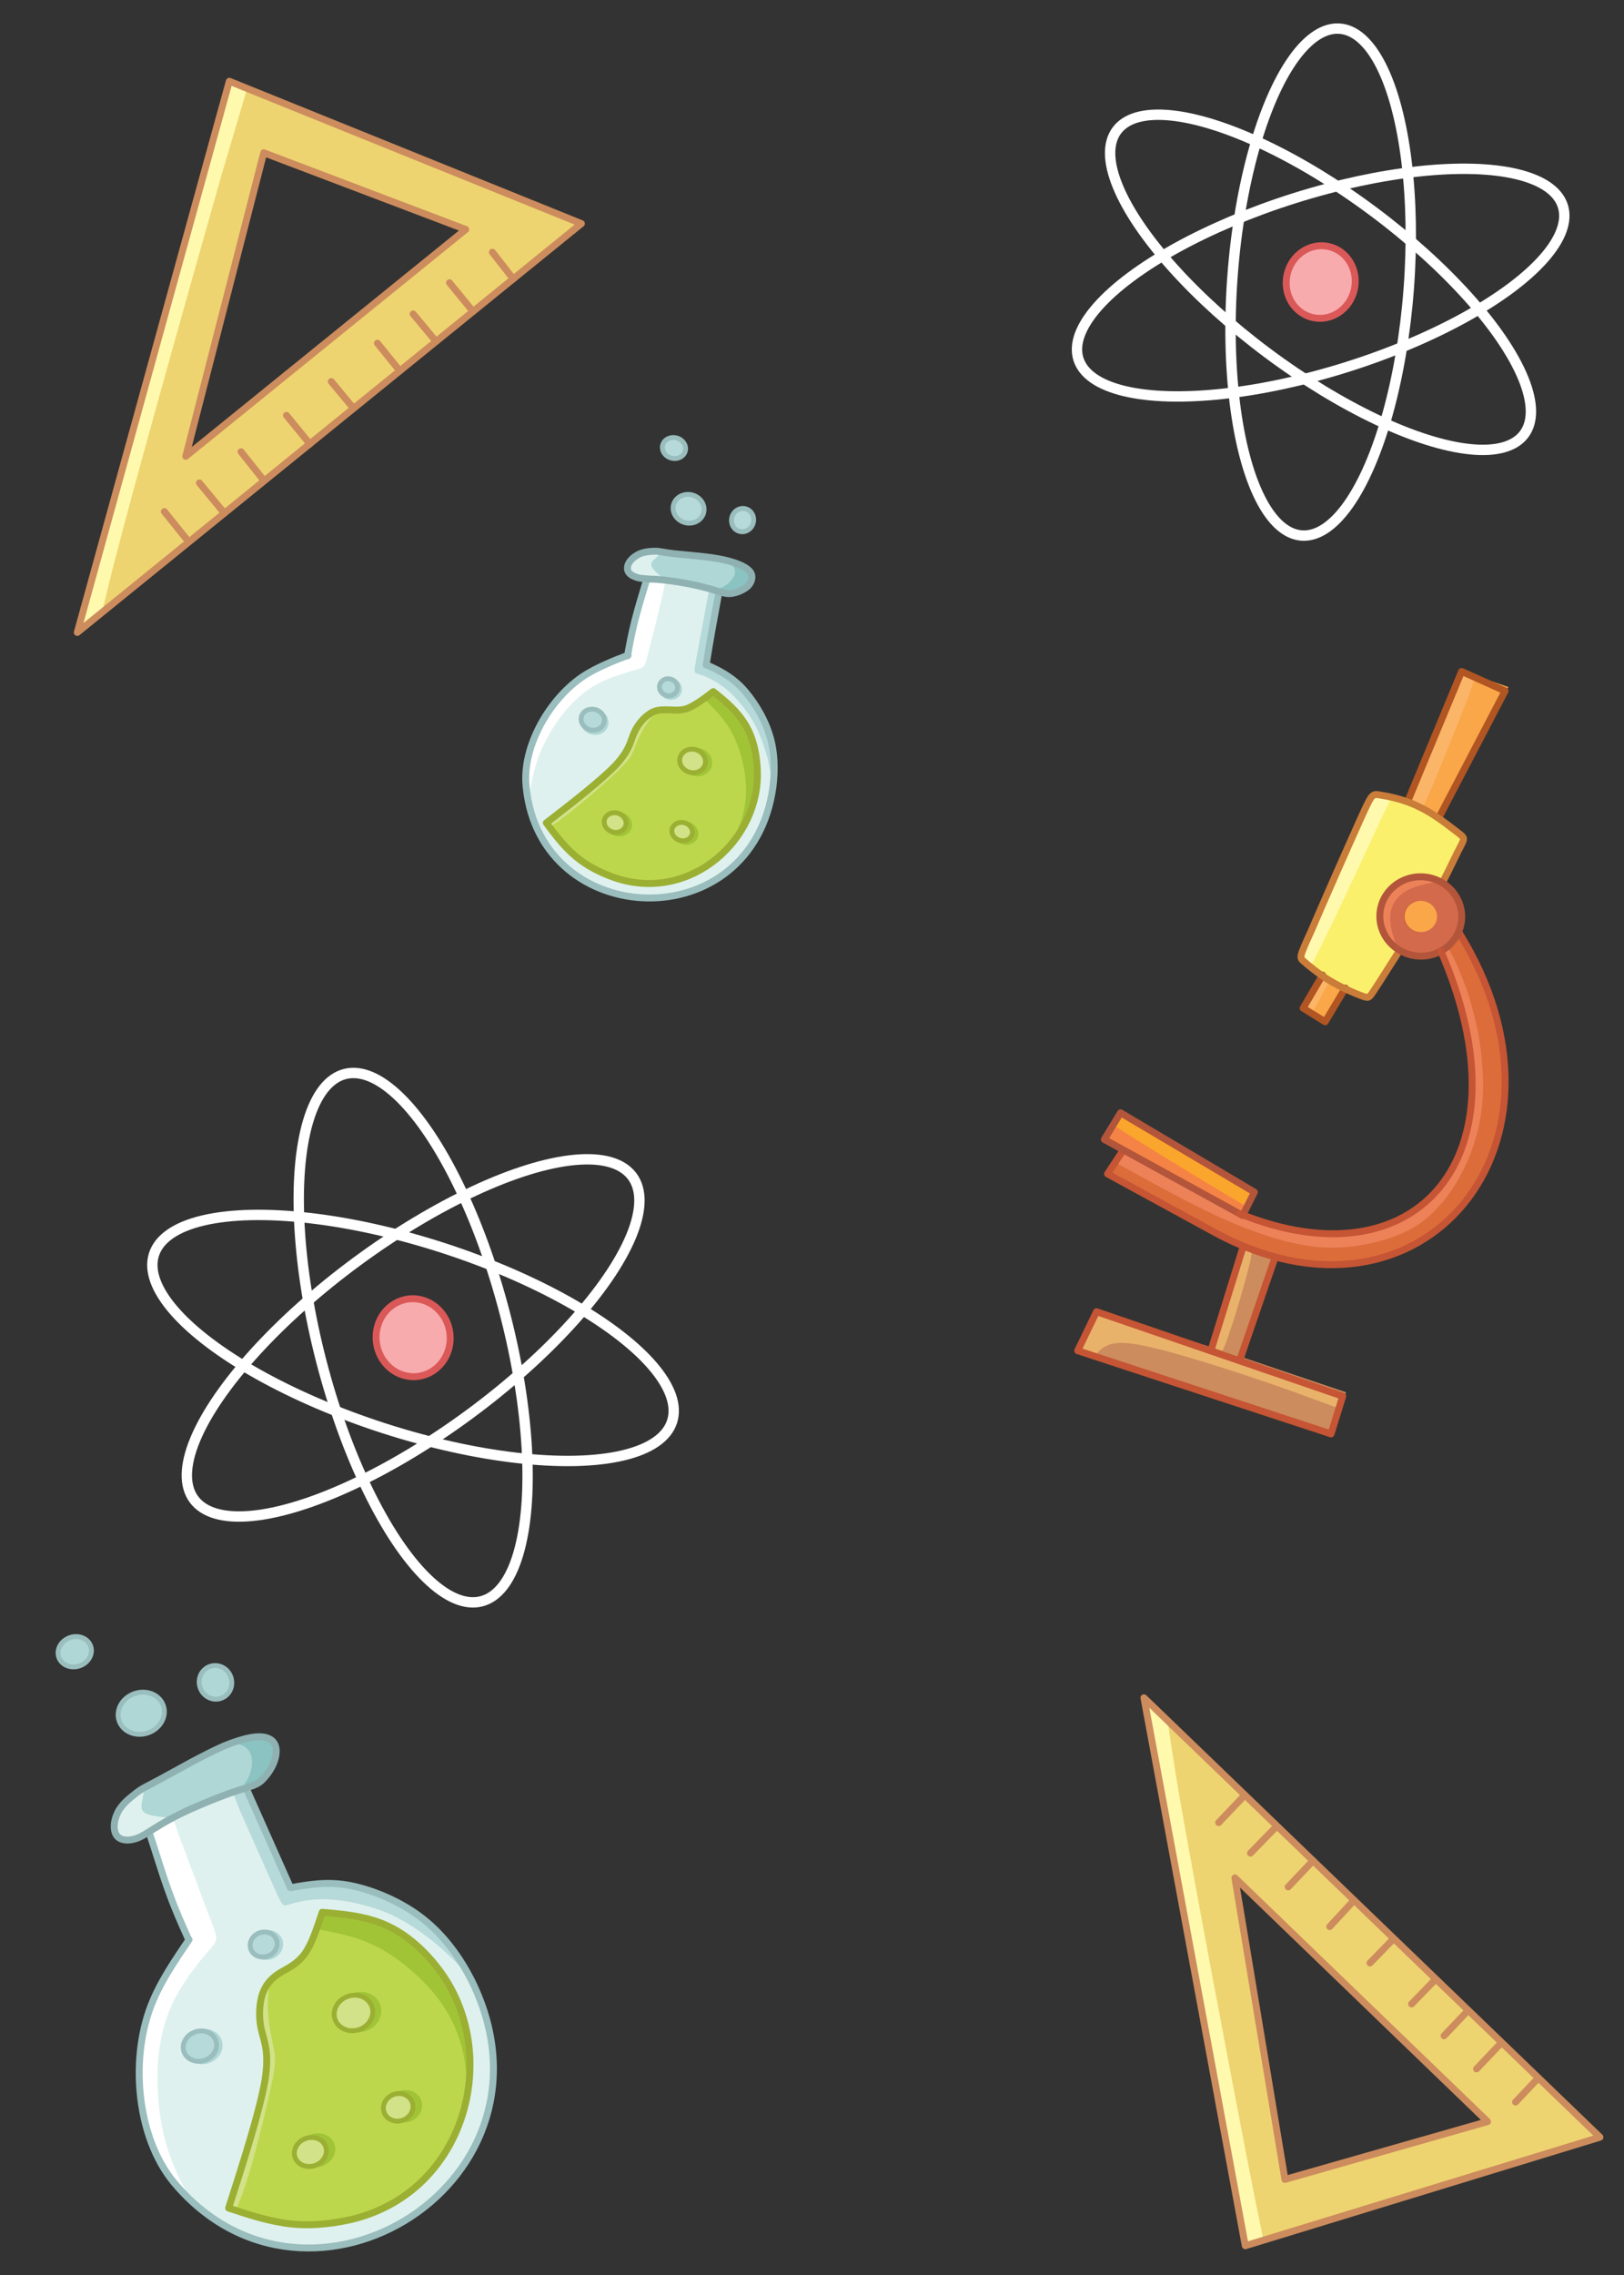 <svg xmlns="http://www.w3.org/2000/svg" xmlns:xlink="http://www.w3.org/1999/xlink" viewBox="0 0 250 350"><rect x="0" y="0" width="250" height="350" fill="#333333" stroke="none"/><g clip-rule="evenodd" stroke-linecap="round" stroke-linejoin="round" stroke-miterlimit="22.926"><ellipse transform="rotate(4.304 203.328 43.441) scale(1)" fill="none" stroke="#FFF" stroke-width="1.596" cx="203.3" cy="43.4" rx="13.6" ry="39.1"/><ellipse transform="rotate(-107.518 203.33 43.439)" fill="none" stroke="#FFF" stroke-width="1.596" cx="203.3" cy="43.4" rx="13.6" ry="39.1"/><ellipse transform="rotate(-53.309 203.322 43.434)" fill="none" stroke="#FFF" stroke-width="1.596" cx="203.3" cy="43.4" rx="13.6" ry="39.1"/><ellipse transform="rotate(12.585 203.345 43.447)" fill-rule="evenodd" fill="#F8ABAD" stroke="#DA5958" stroke-width="1.064" cx="203.3" cy="43.4" rx="5.3" ry="5.6"/></g><g clip-rule="evenodd" stroke-linecap="round" stroke-linejoin="round" stroke-miterlimit="22.926"><ellipse transform="rotate(-14.534 63.584 205.787)" fill="none" stroke="#FFF" stroke-width="1.596" cx="63.6" cy="205.8" rx="14.6" ry="41.9"/><ellipse transform="scale(-1) rotate(53.646 407.042 -125.795)" fill="none" stroke="#FFF" stroke-width="1.596" cx="63.6" cy="205.8" rx="14.6" ry="41.9"/><ellipse transform="rotate(-72.14 63.618 205.83)" fill="none" stroke="#FFF" stroke-width="1.596" cx="63.6" cy="205.8" rx="14.6" ry="41.9"/><ellipse transform="rotate(-6.246 63.607 205.809)" fill-rule="evenodd" fill="#F8ABAD" stroke="#DA5958" stroke-width="1.064" cx="63.6" cy="205.8" rx="5.7" ry="6"/></g><path fill-rule="evenodd" clip-rule="evenodd" fill="#EDD471" d="M28.6 70.2l12-46.8 31.1 11.8-43.1 35zm.3 13.3l5.7-4.6 6.4-5.2 7.3-5.9 7-5.7 7.4-6 5.8-4.7 6-4.8 6.5-5.3 8.7-7-54.4-21.8-23.4 84.8 17-13.8z"/><path clip-rule="evenodd" fill="none" stroke="#CD8C5D" stroke-width="1.064" stroke-linecap="round" stroke-linejoin="round" stroke-miterlimit="22.926" d="M40.6 23.5l31.1 11.8-43.1 34.9zM30.7 74.3l3.8 4.6M37.1 69.5l3.5 4.4M44.1 63.9l3.6 4.4M51 58.7l3.4 4.1M58.1 52.8l3.4 4.2M63.6 48.3l3.5 4.2M69.2 43.5l3.6 4.4M75.8 38.8l3.2 4.1M25.3 78.7l3.7 4.6"/><defs><path id="a" d="M11.9 97.3l23.4-84.8 54.2 21.9z"/></defs><clipPath id="b"><use xlink:href="#a" overflow="visible"/></clipPath><g clip-path="url(#b)"><path fill-rule="evenodd" clip-rule="evenodd" fill="#FFF9AE" d="M34.2 26.6c-4 14-11.6 41-15.4 55.3-3.8 14.3-3.7 15.9-4.4 17.6-.7 1.7-2.2 3.5-3.3-1.6-1.1-5-1.9-16.9 1.2-33.5 3.1-16.6 10.1-38.1 14.9-48.5 4.9-10.4 7.7-9.7 9.3-8.7 1.6 1 2.1 2.3 2.1 3.3.1 1.3-.3 2.2-4.4 16.1z"/></g><use xlink:href="#a" overflow="visible" fill-rule="evenodd" clip-rule="evenodd" fill="none" stroke="#CD8C5D" stroke-width="1.064" stroke-linecap="round" stroke-linejoin="round" stroke-miterlimit="22.926"/><g><path fill-rule="evenodd" clip-rule="evenodd" fill="#EDD471" d="M190.1 288.9l7.7 46.4 31.2-8.9-38.9-37.5zm1.4-12.9l5.1 4.9 5.8 5.6 6.6 6.3 6.3 6.1 6.7 6.5 5.2 5 5.4 5.2 5.9 5.6 7.8 7.5-54.6 16.7-15.6-84.3 15.4 14.9z"/><path clip-rule="evenodd" fill="none" stroke="#CD8C5D" stroke-width="1.064" stroke-linecap="round" stroke-linejoin="round" stroke-miterlimit="22.926" d="M197.8 335.3l31.2-8.9-38.9-37.5zM192.5 285.1l4-4.1M198.3 290.3l3.8-4M204.7 296.4l3.7-4M210.9 302l3.6-3.7M217.3 308.3l3.7-3.8M222.3 313.2l3.7-3.9M227.3 318.3l3.8-4M233.3 323.4l3.5-3.7M187.6 280.4l4-4.2"/><defs><path id="c" d="M176.1 261.2l15.6 84.3 54.6-16.7z"/></defs><clipPath id="d"><use xlink:href="#c" overflow="visible"/></clipPath><g clip-path="url(#d)"><path fill-rule="evenodd" clip-rule="evenodd" fill="#FFF9AE" d="M191.9 331.7c-2.7-13.9-7.8-40.8-10.3-55.1-2.4-14.2-2.2-15.8-2.7-17.5-.5-1.7-1.8-3.6-3.3 1.2-1.5 4.8-3.3 16.2-1.7 32.6 1.6 16.4 6.6 37.8 10.4 48.3 3.9 10.5 6.6 10 8.3 9.2 1.7-.8 2.2-2 2.3-3.1.1-.8-.3-1.7-3-15.6z"/></g><use xlink:href="#c" overflow="visible" fill-rule="evenodd" clip-rule="evenodd" fill="none" stroke="#CD8C5D" stroke-width="1.064" stroke-linecap="round" stroke-linejoin="round" stroke-miterlimit="22.926"/></g><g><ellipse transform="rotate(-109.263 11.473 254.153)" fill-rule="evenodd" clip-rule="evenodd" fill="#AED7D5" stroke="#9ABDBD" stroke-width=".745" stroke-linecap="round" stroke-linejoin="round" stroke-miterlimit="22.926" cx="11.5" cy="254.2" rx="2.3" ry="2.6"/><ellipse transform="rotate(-109.263 21.763 263.607)" fill-rule="evenodd" clip-rule="evenodd" fill="#AED7D5" stroke="#9ABDBD" stroke-width=".745" stroke-linecap="round" stroke-linejoin="round" stroke-miterlimit="22.926" cx="21.8" cy="263.6" rx="3.2" ry="3.6"/><ellipse transform="rotate(-109.263 33.197 258.822)" fill-rule="evenodd" clip-rule="evenodd" fill="#AED7D5" stroke="#9ABDBD" stroke-width=".745" stroke-linecap="round" stroke-linejoin="round" stroke-miterlimit="22.926" cx="33.2" cy="258.8" rx="2.6" ry="2.5"/><path fill-rule="evenodd" clip-rule="evenodd" fill="#A7A9AC" d="M42.4 270.4c.3-1.3 0-2.5-1.2-3-1.3-.5-3.5-.1-6.7 1.2s-7.2 3.7-9.6 5c-2.4 1.3-3.1 1.5-4 2.2-.9.7-2.2 1.8-2.8 3-.6 1.3-.7 2.7-.2 3.4.5.8 1.6.9 2.5.7.8-.2 1.5-.6 2.5-1.2.2-.1.4-.2.6-.4 1.4-.9 3.5-2.1 6-3.2s5.4-2.2 7.2-2.8c.4-.1.7-.2 1-.3 1.2-.4 1.9-.6 2.5-1.2 1.1-.8 1.9-2.1 2.2-3.4z"/><defs><path id="e" d="M44.8 290.4L37.9 275c-.3.1-.7.2-1 .3-1.9.6-4.7 1.7-7.2 2.8-2.5 1.1-4.6 2.3-6 3.2l-.6.4c1.1 3.3 2.1 6.6 3.1 9.4 1 2.8 2 5 3 7.2-2.1 3.1-4.2 6.2-5.5 9.3-1.3 3.1-1.9 6.2-2.1 9.2-.2 3 .1 6 .7 9.2.7 3.2 1.8 6.4 4.6 9.7s7 6.5 11.8 8.2c4.8 1.7 10 2 14.3 1.3 19.4-2.9 27.6-24.7 19.5-40.8-1.7-3.3-4.1-6.7-7.4-9.3-3.3-2.6-7.6-4.4-11.1-5.1-3.6-.5-6.4-.1-9.2.4zm2.1 10.3c1.1-1.5 1.9-3.9 2.7-6.4 3.5.3 7 .6 10.3 2.2 3.3 1.6 6.5 4.4 8.5 7.8 2.1 3.4 3 7.4 3.2 11 .2 3.6-.5 6.8-1.8 10.1s-3.3 6.8-6.1 9.7c-2.8 2.9-6.4 5.3-9.9 6.5-3.6 1.1-7.1 1-10.2.5-3.1-.5-5.8-1.4-8.5-2.3 2.4-7.5 4.8-15 5.5-19.6.7-4.5-.2-6-.6-7.9-.4-1.9-.2-4.1.3-5.6.6-1.5 1.6-2.4 2.8-3.1 1.4-.9 2.7-1.4 3.8-2.9zm-6.9-3.4c1.1-.4 2.3.1 2.6 1.1.3 1-.3 2.1-1.4 2.5-1.1.4-2.3-.1-2.6-1.1-.3-1 .3-2.1 1.4-2.5zm-10 15.3c1.4-.5 2.8.1 3.2 1.3.4 1.2-.3 2.6-1.7 3.1s-2.8-.1-3.2-1.3c-.5-1.3.3-2.7 1.7-3.1z"/></defs><use xlink:href="#e" overflow="visible" fill-rule="evenodd" clip-rule="evenodd" fill="#DEF1EE"/><clipPath id="f"><use xlink:href="#e" overflow="visible"/></clipPath><g clip-path="url(#f)" fill-rule="evenodd" clip-rule="evenodd"><path fill="#FFF" d="M22.1 274.6c.2 1.4-.4 2.6-.3 3.4 0 .8.7 1.1 1.6 1.3.9.2 2 .3 2.6.3.6 0 .6 0 1.7 3.2 1.2 3.1 3.5 9.4 4.7 12.5 1.2 3.1 1.2 3.1-.1 4.6-1.3 1.5-3.8 4.5-5.4 7.6-1.6 3.2-2.4 6.5-2.6 10.1-.2 3.6.1 7.4.9 10.8.8 3.4 2.2 6.4 3.1 8.1.9 1.7 1.4 2.1 1.6 3 .2.9.1 2.3-2 2.5-2.1.2-6.2-.7-10.2-5.5-4-4.8-7.8-13.6-9.6-21.7-1.8-8.1-1.6-15.6-1-21.8.6-6.2 1.7-11.1 3.4-14.8 1.7-3.6 4-5.9 5.7-7 1.7-1.1 2.8-1.1 3.8-.3s1.9 2.3 2.1 3.7z"/><path fill="#B6D9D9" d="M35.8 268.1c.8.2 1.5.3 2.1.8.6.5.9 1.2.9 2.3 0 1.1-.5 2.4-1.1 3.2-.6.8-1.2 1.1-1.6 1.2-.3.1-.3.1.9 3.1 1.3 2.9 3.9 8.8 5.2 11.7 1.3 2.9 1.3 2.9 2.3 2.6 1-.3 3-.9 5.9-.8 2.8.1 6.5.9 9.7 2.3 3.2 1.5 6 3.6 8 5.4 2 1.8 3.2 3.1 3.9 4.2.7 1 1.1 1.7 1.6.1.6-1.6 1.4-5.6-1.6-10.9-3-5.3-9.9-12.1-16-17.3-6-5.2-11.2-8.8-15-10.3-3.8-1.5-6.4-.8-7.4-.2-1 .6-.5 1.3.1 1.7.6.5 1.3.7 2.1.9z"/></g><defs><path id="g" d="M35.2 339.7c2.7.9 5.4 1.8 8.5 2.3 3.1.5 6.6.3 10.2-.5 17.4-4 23.1-24.3 14.5-37.3-2.2-3.3-5.2-6.2-8.5-7.8-3.3-1.6-6.8-1.9-10.3-2.2-.8 2.4-1.6 4.9-2.7 6.4s-2.4 2.1-3.6 2.8c-1.2.7-2.2 1.6-2.8 3.1-.6 1.5-.7 3.8-.3 5.6.4 1.9 1.3 3.4.6 7.9-.8 4.7-3.2 12.2-5.6 19.7z"/></defs><use xlink:href="#g" overflow="visible" fill-rule="evenodd" clip-rule="evenodd" fill="#BDD74C"/><clipPath id="h"><use xlink:href="#g" overflow="visible"/></clipPath><g clip-path="url(#h)" fill-rule="evenodd" clip-rule="evenodd"><path fill="#A1C437" d="M49.4 296.9c2.3.5 5.3.9 8.6 2.6 3.2 1.6 6.6 4.5 8.9 7.3 2.3 2.8 3.5 5.6 4.2 8.2.7 2.6.7 5 .8 6.6.1 1.6.1 2.4 1 3 .9.6 2.8.8 4.6-1.5 1.8-2.3 3.6-7.3 2-12.8-1.6-5.5-6.5-11.6-12.3-15.2-5.8-3.7-12.5-4.9-16.5-4.5-4 .4-5.3 2.5-5.2 3.9 0 1.3 1.6 1.9 3.9 2.4z"/><path fill="#D2E288" d="M41.4 305.4c0 1.1-.3 2.9-.1 4.7.1 1.8.6 3.5.8 4.9.3 1.3.4 2.2-.2 5.2-.6 2.9-1.8 7.9-2.9 11.9-1.1 4-2.2 7-3.1 8.8-1 1.9-1.8 2.7-2.8 2.5-1-.2-2-1.3-2.1-4.1-.1-2.8.9-7.4 1.8-11.3.9-4 1.7-7.3 2.2-10.9.5-3.6.6-7.6 1.4-9.9.8-2.3 2.1-3.1 3-3.5.9-.4 1.3-.4 1.6-.2.3.3.4.8.4 1.9z"/></g><use xlink:href="#g" overflow="visible" fill-rule="evenodd" clip-rule="evenodd" fill="none" stroke="#9BAF33" stroke-width="1.064" stroke-linecap="round" stroke-linejoin="round" stroke-miterlimit="22.926"/><ellipse transform="rotate(-109.263 55.343 309.502)" fill-rule="evenodd" clip-rule="evenodd" fill="#A1C437" stroke="#A1C437" stroke-width=".745" stroke-linecap="round" stroke-linejoin="round" stroke-miterlimit="22.926" cx="55.3" cy="309.5" rx="2.7" ry="3"/><ellipse transform="rotate(-109.263 54.405 309.688)" fill-rule="evenodd" clip-rule="evenodd" fill="#D2E288" stroke="#9BAF33" stroke-width=".745" stroke-linecap="round" stroke-linejoin="round" stroke-miterlimit="22.926" cx="54.4" cy="309.7" rx="2.7" ry="3"/><ellipse transform="rotate(-109.263 62.297 324.056)" fill-rule="evenodd" clip-rule="evenodd" fill="#A1C437" stroke="#A1C437" stroke-width=".745" stroke-linecap="round" stroke-linejoin="round" stroke-miterlimit="22.926" cx="62.3" cy="324.1" rx="2.1" ry="2.3"/><ellipse transform="rotate(-109.263 61.353 324.24)" fill-rule="evenodd" clip-rule="evenodd" fill="#D2E288" stroke="#9BAF33" stroke-width=".745" stroke-linecap="round" stroke-linejoin="round" stroke-miterlimit="22.926" cx="61.4" cy="324.2" rx="2.1" ry="2.3"/><ellipse transform="rotate(-109.263 48.756 330.859)" fill-rule="evenodd" clip-rule="evenodd" fill="#A1C437" stroke="#A1C437" stroke-width=".745" stroke-linecap="round" stroke-linejoin="round" stroke-miterlimit="22.926" cx="48.8" cy="330.9" rx="2.2" ry="2.5"/><ellipse transform="rotate(-109.263 47.817 331.044)" fill-rule="evenodd" clip-rule="evenodd" fill="#D2E288" stroke="#9BAF33" stroke-width=".745" stroke-linecap="round" stroke-linejoin="round" stroke-miterlimit="22.926" cx="47.8" cy="331" rx="2.2" ry="2.5"/><ellipse transform="rotate(-109.263 41.176 299.24)" fill-rule="evenodd" clip-rule="evenodd" fill="#AED7D5" stroke="#AED7D5" stroke-width=".745" stroke-linecap="round" stroke-linejoin="round" stroke-miterlimit="22.926" cx="41.2" cy="299.2" rx="1.9" ry="2.1"/><ellipse transform="rotate(-109.263 40.612 299.133)" fill-rule="evenodd" clip-rule="evenodd" fill="#B6D9D9" stroke="#9ABDBD" stroke-width=".745" stroke-linecap="round" stroke-linejoin="round" stroke-miterlimit="22.926" cx="40.6" cy="299.1" rx="1.9" ry="2.1"/><ellipse transform="rotate(-109.263 31.296 314.872)" fill-rule="evenodd" clip-rule="evenodd" fill="#AED7D5" stroke="#AED7D5" stroke-width=".745" stroke-linecap="round" stroke-linejoin="round" stroke-miterlimit="22.926" cx="31.3" cy="314.9" rx="2.3" ry="2.6"/><ellipse transform="rotate(-109.263 30.734 314.767)" fill-rule="evenodd" clip-rule="evenodd" fill="#B6D9D9" stroke="#9ABDBD" stroke-width=".745" stroke-linecap="round" stroke-linejoin="round" stroke-miterlimit="22.926" cx="30.7" cy="314.8" rx="2.3" ry="2.6"/><path clip-rule="evenodd" fill="none" stroke="#9ABDBD" stroke-width="1.064" stroke-linecap="round" stroke-linejoin="round" stroke-miterlimit="22.926" d="M29.1 298.4c-2.1 3.1-4.2 6.2-5.5 9.3-3.7 8.5-2.7 21 3.2 28.1 20.8 24.8 61.2-.4 45.7-31.3-1.7-3.3-4.1-6.7-7.4-9.3-3.3-2.6-7.6-4.4-11.1-5.1-3.5-.7-6.3-.2-9.2.3m-7-15.5c2.3 5.2 4.6 10.3 6.9 15.5m-21.8-8.7c1.1 3.3 2.1 6.7 3.1 9.4 1 2.8 2 5 3 7.2"/><g><defs><path id="i" d="M24.9 273.6c2.4-1.3 6.4-3.6 9.6-5 3.2-1.3 5.4-1.7 6.7-1.2 1.3.5 1.5 1.7 1.2 3-.3 1.3-1.2 2.6-2 3.4s-1.7 1-3.6 1.6c-1.9.6-4.7 1.7-7.2 2.8-2.5 1.1-4.6 2.3-6 3.2-1.4.9-2.2 1.4-3.2 1.6-.9.2-2 .1-2.5-.7-.5-.8-.4-2.2.2-3.4.6-1.3 1.9-2.3 2.8-3 1-.8 1.6-1 4-2.3z"/></defs><use xlink:href="#i" overflow="visible" fill-rule="evenodd" clip-rule="evenodd" fill="#AED7D5"/><clipPath id="j"><use xlink:href="#i" overflow="visible"/></clipPath><g clip-path="url(#j)" fill-rule="evenodd" clip-rule="evenodd"><path fill="#DEF1EE" d="M22.1 274.6c.2 1.4-.4 2.6-.3 3.4 0 .8.7 1.1 1.6 1.3.9.2 2 .3 2.6.3.6 0 .6 0 1.7 3.2 1.2 3.1 3.5 9.4 4.7 12.5 1.2 3.1 1.2 3.1-.1 4.6-1.3 1.5-3.8 4.5-5.4 7.6-1.6 3.2-2.4 6.5-2.6 10.1-.2 3.6.1 7.4.9 10.8.8 3.4 2.2 6.4 3.1 8.1.9 1.7 1.4 2.1 1.6 3 .2.9.1 2.3-2 2.5-2.1.2-6.2-.7-10.2-5.5-4-4.8-7.8-13.6-9.6-21.7-1.8-8.1-1.6-15.6-1-21.8.6-6.2 1.7-11.1 3.4-14.8 1.7-3.6 4-5.9 5.7-7 1.7-1.1 2.8-1.1 3.8-.3s1.9 2.3 2.1 3.7z"/><path fill="#8AC3C1" d="M35.8 268.1c.8.2 1.5.3 2.1.8.6.5.9 1.2.9 2.3 0 1.1-.5 2.4-1.1 3.2-.6.8-1.2 1.1-1.6 1.2-.3.1-.3.1.9 3.1 1.3 2.9 3.9 8.8 5.2 11.7 1.3 2.9 1.3 2.9 2.3 2.6 1-.3 3-.9 5.9-.8 2.8.1 6.5.9 9.7 2.3 3.2 1.5 6 3.6 8 5.4 2 1.8 3.2 3.1 3.9 4.2.7 1 1.1 1.7 1.6.1.6-1.6 1.4-5.6-1.6-10.9-3-5.3-9.9-12.1-16-17.3-6-5.2-11.2-8.8-15-10.3-3.8-1.5-6.4-.8-7.4-.2-1 .6-.5 1.3.1 1.7.6.5 1.3.7 2.1.9z"/></g><use xlink:href="#i" overflow="visible" fill-rule="evenodd" clip-rule="evenodd" fill="none" stroke="#8FB1B2" stroke-width="1.064" stroke-linecap="round" stroke-linejoin="round" stroke-miterlimit="22.926"/></g></g><g><ellipse transform="rotate(-74.942 103.796 68.944)" fill-rule="evenodd" clip-rule="evenodd" fill="#B6D9D9" stroke="#9ABDBD" stroke-width=".745" stroke-linecap="round" stroke-linejoin="round" stroke-miterlimit="22.926" cx="103.8" cy="68.9" rx="1.6" ry="1.8"/><ellipse transform="rotate(-74.935 105.985 78.286)" fill-rule="evenodd" clip-rule="evenodd" fill="#B6D9D9" stroke="#9ABDBD" stroke-width=".745" stroke-linecap="round" stroke-linejoin="round" stroke-miterlimit="22.926" cx="106" cy="78.3" rx="2.2" ry="2.4"/><ellipse transform="rotate(-74.935 114.315 79.998)" fill-rule="evenodd" clip-rule="evenodd" fill="#B6D9D9" stroke="#9ABDBD" stroke-width=".745" stroke-linecap="round" stroke-linejoin="round" stroke-miterlimit="22.926" cx="114.3" cy="80" rx="1.8" ry="1.7"/><path fill-rule="evenodd" clip-rule="evenodd" fill="#A7A9AC" d="M115.1 90.1c.7-.6 1-1.4.4-2.2-.5-.7-1.9-1.4-4.2-1.9-2.3-.5-5.5-.7-7.4-.9-1.8-.2-2.3-.3-3.1-.3-.8 0-1.9.2-2.8.6-.8.5-1.4 1.2-1.5 1.9 0 .6.5 1.1 1.1 1.4.5.2 1.1.2 1.9.3h.5c1.2.1 2.8.2 4.6.5 1.8.3 3.9.8 5.2 1.2.3.1.5.1.7.2.8.2 1.3.4 1.9.3 1 0 2-.5 2.7-1.1z"/><defs><path id="k" d="M108.7 102.4l2-11.4c-.2-.1-.5-.1-.7-.2-1.3-.4-3.3-.9-5.2-1.2-1.8-.3-3.5-.5-4.6-.5h-.5c-.7 2.3-1.4 4.6-1.9 6.5-.5 2-.8 3.6-1.1 5.3-2.4.9-4.8 1.9-6.7 3.1-2 1.2-3.5 2.8-4.7 4.4-1.3 1.7-2.3 3.4-3.1 5.5-.8 2.1-1.5 4.4-1.2 7.3.3 2.9 1.5 6.4 3.5 9.2 2 2.8 4.9 5 7.6 6.3 12.1 5.9 25.2-3.3 26.8-15.6.3-2.5.3-5.4-.6-8.1-.9-2.8-2.6-5.4-4.3-7.2-1.8-1.8-3.6-2.6-5.3-3.4zm-2.8 6.6c1.2-.4 2.6-1.5 4-2.6 1.9 1.5 3.7 3.1 5 5.2 1.3 2.2 2 5 1.8 7.7-.1 2.7-1.1 5.3-2.4 7.5-1.3 2.1-2.9 3.7-4.9 5.1-2 1.4-4.5 2.6-7.2 3.2-2.7.6-5.7.5-8.1-.2-2.5-.7-4.4-2.2-6-3.6-1.6-1.5-2.7-3-3.9-4.6 4.3-3.3 8.5-6.7 10.7-8.9 2.2-2.3 2.2-3.5 2.7-4.7.5-1.2 1.4-2.4 2.4-3.1.9-.6 1.9-.7 2.8-.7.9-.1 1.9.1 3.1-.3zm-2.6-4.5c.8.2 1.2.9 1.1 1.6-.2.7-1 1.1-1.7.9-.8-.2-1.2-.9-1.1-1.6.1-.8.9-1.2 1.7-.9zm-11.6 4.7c1 .3 1.5 1.2 1.3 2-.2.9-1.2 1.3-2.2 1.1-1-.3-1.5-1.2-1.3-2 .3-.9 1.2-1.4 2.2-1.1z"/></defs><use xlink:href="#k" overflow="visible" fill-rule="evenodd" clip-rule="evenodd" fill="#DEF1EE"/><clipPath id="l"><use xlink:href="#k" overflow="visible"/></clipPath><g clip-path="url(#l)" fill-rule="evenodd" clip-rule="evenodd"><path fill="#FFF" d="M101.9 84.6c-.4.9-1.2 1.4-1.5 1.8-.3.5-.1.9.4 1.4.4.5 1 .9 1.4 1.2.3.2.3.2-.2 2.5-.5 2.2-1.6 6.7-2.2 8.9-.5 2.2-.5 2.2-1.8 2.6-1.3.4-3.9 1.1-6 2.2-2.2 1.2-3.9 2.8-5.4 4.7-1.5 1.9-2.8 4.2-3.7 6.5-.8 2.3-1.2 4.5-1.4 5.8s0 1.8-.3 2.3c-.2.6-.8 1.4-2.1.7s-3.3-2.8-3.7-7.1c-.4-4.3.8-10.7 2.9-16 2.1-5.3 5.1-9.5 7.9-12.8 2.8-3.3 5.3-5.7 7.6-7.1 2.3-1.4 4.5-1.8 5.9-1.8 1.4 0 2 .5 2.3 1.3.4.9.4 2.1-.1 2.9z"/><path fill="#B6D9D9" d="M112.2 86.3c.4.4.7.8.9 1.2.1.5.1 1-.4 1.6-.4.6-1.2 1.2-1.9 1.4s-1.1.1-1.4.1c-.2-.1-.2-.1-.6 2.1-.4 2.2-1.2 6.5-1.6 8.6-.4 2.2-.4 2.2.3 2.4.7.2 2.1.7 3.6 1.8 1.6 1.1 3.3 3 4.6 5.1 1.3 2.1 2 4.4 2.5 6.2.4 1.8.6 3 .6 3.9 0 .9-.1 1.4.9.7s2.9-2.6 3.3-6.8c.3-4.2-1-10.7-2.4-16-1.4-5.3-2.9-9.3-4.5-11.7-1.6-2.3-3.3-2.9-4.1-3-.8 0-.8.5-.6 1 .1.6.4 1 .8 1.4z"/></g><defs><path id="m" d="M84.1 126.6c1.2 1.6 2.3 3.1 3.9 4.6 1.6 1.5 3.6 2.7 6 3.6 11.4 4.4 22.5-4.8 22.6-15.5 0-2.7-.5-5.5-1.8-7.7s-3.1-3.7-5-5.2c-1.4 1.1-2.8 2.1-4 2.6-1.2.4-2.2.2-3.1.2-1 0-1.9 0-2.8.7-.9.6-1.9 1.8-2.4 3.1-.5 1.2-.6 2.4-2.7 4.7-2.1 2.2-6.4 5.6-10.7 8.9z"/></defs><use xlink:href="#m" overflow="visible" fill-rule="evenodd" clip-rule="evenodd" fill="#BDD74C"/><clipPath id="n"><use xlink:href="#m" overflow="visible"/></clipPath><g clip-path="url(#n)" fill-rule="evenodd" clip-rule="evenodd"><path fill="#A1C437" d="M108.7 107.8c1.1 1.2 2.7 2.6 3.9 4.8 1.2 2.2 2 5.1 2.2 7.6.2 2.5-.2 4.6-.8 6.3-.6 1.7-1.5 3.1-2.1 4-.6.9-.9 1.4-.6 2.1.3.7 1.2 1.5 3.2.9 1.9-.6 4.8-2.7 6.1-6.5 1.2-3.7.8-9.1-1.1-13.4-1.9-4.3-5.2-7.6-7.6-8.9-2.4-1.3-4-.6-4.4.2-.5.8.1 1.7 1.2 2.9z"/><path fill="#D2E288" d="M100.9 109.6c-.5.6-1.3 1.6-1.9 2.6-.6 1.1-1.1 2.2-1.4 3.1-.4.9-.6 1.4-2.1 2.9s-4.1 3.8-6.3 5.6c-2.2 1.8-3.9 3.1-5.2 3.8-1.3.7-2.1.8-2.5.3-.5-.5-.7-1.5.4-3.1s3.4-3.8 5.4-5.7c2-1.9 3.8-3.5 5.5-5.4 1.7-1.9 3.3-4 4.6-5.1 1.3-1 2.4-.9 3-.8.7.1.9.3 1 .5.1.3 0 .6-.5 1.3z"/></g><use xlink:href="#m" overflow="visible" fill-rule="evenodd" clip-rule="evenodd" fill="none" stroke="#9BAF33" stroke-width="1.064" stroke-linecap="round" stroke-linejoin="round" stroke-miterlimit="22.926"/><ellipse transform="rotate(-74.935 107.258 117.282)" fill-rule="evenodd" clip-rule="evenodd" fill="#A1C437" stroke="#A1C437" stroke-width=".745" stroke-linecap="round" stroke-linejoin="round" stroke-miterlimit="22.926" cx="107.3" cy="117.3" rx="1.8" ry="2"/><ellipse transform="rotate(-74.935 106.653 117.023)" fill-rule="evenodd" clip-rule="evenodd" fill="#D2E288" stroke="#9BAF33" stroke-width=".745" stroke-linecap="round" stroke-linejoin="round" stroke-miterlimit="22.926" cx="106.6" cy="117" rx="1.8" ry="2"/><ellipse transform="rotate(-74.935 105.568 128.216)" fill-rule="evenodd" clip-rule="evenodd" fill="#A1C437" stroke="#A1C437" stroke-width=".745" stroke-linecap="round" stroke-linejoin="round" stroke-miterlimit="22.926" cx="105.6" cy="128.2" rx="1.4" ry="1.6"/><ellipse transform="rotate(-74.935 104.965 127.958)" fill-rule="evenodd" clip-rule="evenodd" fill="#D2E288" stroke="#9BAF33" stroke-width=".745" stroke-linecap="round" stroke-linejoin="round" stroke-miterlimit="22.926" cx="105" cy="128" rx="1.4" ry="1.6"/><ellipse transform="rotate(-74.935 95.268 126.836)" fill-rule="evenodd" clip-rule="evenodd" fill="#A1C437" stroke="#A1C437" stroke-width=".745" stroke-linecap="round" stroke-linejoin="round" stroke-miterlimit="22.926" cx="95.3" cy="126.8" rx="1.5" ry="1.7"/><ellipse transform="rotate(-74.935 94.664 126.578)" fill-rule="evenodd" clip-rule="evenodd" fill="#D2E288" stroke="#9BAF33" stroke-width=".745" stroke-linecap="round" stroke-linejoin="round" stroke-miterlimit="22.926" cx="94.7" cy="126.6" rx="1.5" ry="1.7"/><ellipse transform="rotate(-74.935 103.205 105.987)" fill-rule="evenodd" clip-rule="evenodd" fill="#AED7D5" stroke="#AED7D5" stroke-width=".745" stroke-linecap="round" stroke-linejoin="round" stroke-miterlimit="22.926" cx="103.2" cy="106" rx="1.3" ry="1.4"/><ellipse transform="rotate(-74.935 102.923 105.709)" fill-rule="evenodd" clip-rule="evenodd" fill="#B6D9D9" stroke="#9ABDBD" stroke-width=".745" stroke-linecap="round" stroke-linejoin="round" stroke-miterlimit="22.926" cx="102.9" cy="105.7" rx="1.3" ry="1.4"/><ellipse transform="rotate(-74.935 91.557 111.023)" fill-rule="evenodd" clip-rule="evenodd" fill="#AED7D5" stroke="#AED7D5" stroke-width=".745" stroke-linecap="round" stroke-linejoin="round" stroke-miterlimit="22.926" cx="91.5" cy="111" rx="1.6" ry="1.8"/><ellipse transform="rotate(-74.935 91.279 110.745)" fill-rule="evenodd" clip-rule="evenodd" fill="#B6D9D9" stroke="#9ABDBD" stroke-width=".745" stroke-linecap="round" stroke-linejoin="round" stroke-miterlimit="22.926" cx="91.3" cy="110.7" rx="1.6" ry="1.8"/><path clip-rule="evenodd" fill="none" stroke="#9ABDBD" stroke-width="1.064" stroke-linecap="round" stroke-linejoin="round" stroke-miterlimit="22.926" d="M96.7 100.8c-2.4.9-4.8 1.9-6.7 3.1-5.3 3.4-9.7 10.9-9 17.2 2.2 22.1 34.8 23.4 38-.1.3-2.5.3-5.4-.6-8.1-.9-2.8-2.6-5.4-4.3-7.2-1.7-1.7-3.5-2.6-5.3-3.4m1.9-11.4c-.7 3.8-1.4 7.6-2 11.4M99.6 89c-.7 2.3-1.4 4.6-1.9 6.6s-.8 3.6-1.1 5.3"/><g><defs><path id="o" d="M103.9 85.2c1.8.2 5.1.4 7.4.9 2.3.5 3.7 1.2 4.2 1.9s.2 1.6-.4 2.2c-.7.6-1.7 1-2.5 1.1-.8.1-1.3-.1-2.6-.5s-3.3-.9-5.2-1.2c-1.8-.3-3.5-.5-4.6-.5-1.2-.1-1.9-.1-2.5-.4-.6-.2-1.2-.7-1.1-1.4 0-.6.6-1.4 1.5-1.9.8-.5 2-.6 2.8-.6.7 0 1.2.2 3 .4z"/></defs><use xlink:href="#o" overflow="visible" fill-rule="evenodd" clip-rule="evenodd" fill="#AED7D5"/><clipPath id="p"><use xlink:href="#o" overflow="visible"/></clipPath><g clip-path="url(#p)" fill-rule="evenodd" clip-rule="evenodd"><path fill="#DEF1EE" d="M101.9 84.6c-.4.9-1.2 1.4-1.5 1.8-.3.5-.1.9.4 1.4.4.5 1 .9 1.4 1.2.3.2.3.2-.2 2.5-.5 2.2-1.6 6.7-2.2 8.9-.5 2.2-.5 2.2-1.8 2.6-1.3.4-3.9 1.1-6 2.2-2.2 1.2-3.9 2.8-5.4 4.7-1.5 1.9-2.8 4.2-3.7 6.5-.8 2.3-1.2 4.5-1.4 5.8s0 1.8-.3 2.3c-.2.6-.8 1.4-2.1.7s-3.3-2.8-3.7-7.1c-.4-4.3.8-10.7 2.9-16 2.1-5.3 5.1-9.5 7.9-12.8 2.8-3.3 5.3-5.7 7.6-7.1 2.3-1.4 4.5-1.8 5.9-1.8 1.4 0 2 .5 2.3 1.3.4.9.4 2.1-.1 2.9z"/><path fill="#8AC3C1" d="M112.2 86.3c.4.4.7.8.9 1.2.1.5.1 1-.4 1.6-.4.6-1.2 1.2-1.9 1.4s-1.1.1-1.4.1c-.2-.1-.2-.1-.6 2.1-.4 2.2-1.2 6.5-1.6 8.6-.4 2.2-.4 2.2.3 2.4.7.2 2.1.7 3.6 1.8 1.6 1.1 3.3 3 4.6 5.1 1.3 2.1 2 4.4 2.5 6.2.4 1.8.6 3 .6 3.9 0 .9-.1 1.4.9.7s2.9-2.6 3.3-6.8c.3-4.2-1-10.7-2.4-16-1.4-5.3-2.9-9.3-4.5-11.7-1.6-2.3-3.3-2.9-4.1-3-.8 0-.8.5-.6 1 .1.6.4 1 .8 1.4z"/></g><use xlink:href="#o" overflow="visible" fill-rule="evenodd" clip-rule="evenodd" fill="none" stroke="#8FB1B2" stroke-width="1.064" stroke-linecap="round" stroke-linejoin="round" stroke-miterlimit="22.926"/></g></g><g><defs><path id="q" d="M186.9 207.8l4.6 1.2 4.8-15.6c-1.6-.4-3.2-1-4.9-1.7l-4.5 16.1z"/></defs><use xlink:href="#q" overflow="visible" fill-rule="evenodd" clip-rule="evenodd" fill="#CD8C5D"/><clipPath id="r"><use xlink:href="#q" overflow="visible"/></clipPath><g clip-path="url(#r)"><path fill-rule="evenodd" clip-rule="evenodd" fill="#E9B26B" d="M192.5 193.9c-.7 3-2.4 8.8-3.4 11.6-1 2.9-1.2 2.8-1.4 2.7-.2-.1-.5-.3-.8-.2-.3 0-.6.2-.7.1-.1-.1.1-.4.7-2.3.6-1.8 1.6-5.1 2.5-8 .9-2.8 1.6-5.2 1.9-6.3.4-1.2.4-1.2.4-1.1.1 0 .2.1.5.2.5.2.9.3.3 3.3z"/></g><defs><path id="s" d="M196.3 193.4c27.5 7.4 46.5-20.8 28.2-50.1-.5 1.3-1.5 2.4-2.8 3 13.1 30.1-1.9 50.6-30.6 40.9-.1 0-3.2-1.6-3.9-1.9l-14.5-8.3-2.3 3.5 16.3 8.9.2.1c1.5.8 3 1.5 4.4 2.1 1.8.8 3.4 1.3 5 1.8z"/></defs><use xlink:href="#s" overflow="visible" fill-rule="evenodd" clip-rule="evenodd" fill="#DC6D3A"/><clipPath id="t"><use xlink:href="#s" overflow="visible"/></clipPath><g clip-path="url(#t)"><path fill-rule="evenodd" clip-rule="evenodd" fill="#ED8259" d="M223.3 146.5c.7 1.2 1.7 3.5 2.7 6.4.9 2.9 1.8 6.3 2.1 10.1.4 3.8.3 7.9-.9 12-1.1 4-3.3 8-5.7 10.6-2.4 2.7-5 4.1-8.3 5.1-3.3 1-7.3 1.6-11.6 1-4.3-.6-9.1-2.3-14-4.5-4.9-2.3-10-5.1-12.7-6.6-2.7-1.5-3-1.6-3.9-2.3-.9-.7-2.5-1.9-2.9-2.7-.4-.8.2-1.3 2.8-.4 2.6.9 7 3.2 11.7 5.4 4.6 2.2 9.5 4.4 13.2 5.4 3.7 1 6.4.9 10.4-.8 4-1.7 9.5-5.1 12-8.4 2.5-3.4 2.2-6.8 1.9-10.2-.3-3.5-.4-7-.4-10.3 0-3.3.2-6.3.5-8.1.3-1.8.7-2.5 1-2.8.4-.4.7-.4 1-.3.2-.1.5.2 1.1 1.4z"/></g><path fill-rule="evenodd" clip-rule="evenodd" fill="#CD8C5D" d="M191.5 208.9l-4.6-1.5-18.1-5.6-3.1 6.3 39.6 12.3 1.9-6.2z"/><path clip-rule="evenodd" fill="none" stroke="#C55534" stroke-width="1.064" stroke-linecap="round" stroke-linejoin="round" stroke-miterlimit="22.926" d="M191.4 191.7l-4.9 15.8M196.3 193.4l-5.4 15.7"/><defs><path id="u" d="M168.8 201.8l37.9 13-1.8 5.8-39-12.8z"/></defs><clipPath id="v"><use xlink:href="#u" overflow="visible"/></clipPath><g clip-path="url(#v)"><path fill-rule="evenodd" clip-rule="evenodd" fill="#E9B26B" d="M168.4 208.7c.9-1 1.7-2 3.9-2.1 2.2-.1 5.9.8 11.6 2.5 5.7 1.7 13.4 4.3 17.9 6 4.5 1.6 5.9 2.3 6.9 2.3 1.1 0 1.9-.8-.6-2-2.5-1.3-8.3-3.1-15.7-5.6-7.4-2.5-16.5-5.7-21.3-7.2-4.8-1.6-5.4-1.5-6.4-.3-1 1.1-2.4 3.4-3.2 5-.8 1.6-1 2.7-.2 3.3.7.7 2.4 1 3.7.6 1.5-.4 2.5-1.4 3.4-2.5z"/></g><use xlink:href="#u" overflow="visible" fill-rule="evenodd" clip-rule="evenodd" fill="none" stroke="#C55534" stroke-width="1.064" stroke-linecap="round" stroke-linejoin="round" stroke-miterlimit="22.926"/><path clip-rule="evenodd" fill="none" stroke="#C55534" stroke-width="1.064" stroke-linecap="round" stroke-linejoin="round" stroke-miterlimit="22.926" d="M187 189.6l-16.5-9 2.3-3.5m51.7-33.8c20.3 32.5-5.5 63.8-37.7 46.2"/><path fill-rule="evenodd" clip-rule="evenodd" fill="#FAF06C" d="M203.6 150c.3.2.7.5 1.1.7.8.5 1.7.9 2.5 1.3 1 .5 2 .9 2.6 1.1 1.1.4 1.1.4 1.9-.8l3.9-6.1c-2-1.2-3.3-3.3-3.1-5.8.3-3.3 3.3-5.8 6.8-5.5 1.1.1 2 .4 2.9.9l2.9-5.8c.6-1.2.6-1.2-.6-2.1-.6-.5-1.6-1.3-2.8-2.1-.9-.6-2-1.3-3-1.8-.6-.3-1.2-.5-1.8-.7-1.8-.6-3.4-.9-4.3-1.1-1.2-.2-1.2-.2-3.1 4l-7.4 16.8c-1.9 4.2-1.9 4.2-1.2 4.8.4.4 1.4 1.3 2.7 2.2z"/><path fill-rule="evenodd" clip-rule="evenodd" fill="#FAA74A" d="M204.7 150.7c-.4-.2-.8-.5-1.1-.7l-3 5.1 3.4 2.4 3.2-5.6c-.9-.3-1.7-.8-2.5-1.2zM216.7 123.3c.6.2 1.2.4 1.8.7 1.1.5 2.1 1.2 3 1.8l10.7-20.1-7.2-2.5-8.3 20.1z"/><defs><path id="w" d="M216.7 123.3l8.3-20 6.7 3-10.2 19.5"/></defs><clipPath id="x"><use xlink:href="#w" overflow="visible"/></clipPath><g clip-path="url(#x)"><path fill-rule="evenodd" clip-rule="evenodd" fill="#FBB568" d="M226 107.3c-1.4 3.6-4.1 10.3-5.7 14.1-1.6 3.8-2.2 4.6-3.2 5-1.1.4-2.7.5-3.3-1.7-.7-2.1-.4-6.5 1-10.9 1.4-4.3 4.1-8.7 6.5-11.2 2.5-2.5 4.8-3.3 6.1-3.1 1.4.2 1.8 1.3 1.6 2-.1.7-.9 1-1.2 1.4-.5.4-.5.8-1.8 4.4z"/></g><use xlink:href="#w" overflow="visible" fill-rule="evenodd" clip-rule="evenodd" fill="none" stroke="#B15522" stroke-width="1.064" stroke-linecap="round" stroke-linejoin="round" stroke-miterlimit="22.926"/><g><defs><path id="y" d="M203.6 150l-3 5.1 3.4 2.1 3.1-5.2"/></defs><clipPath id="z"><use xlink:href="#y" overflow="visible"/></clipPath><g clip-path="url(#z)"><path fill-rule="evenodd" clip-rule="evenodd" fill="#FBB568" d="M204.3 151.6c-.9 1.6-2.2 4.1-3.1 5.5-.9 1.4-1.4 1.7-2.2 1.3-.8-.4-2.1-1.6-2.1-2.9 0-1.3 1.2-2.6 2.3-4 1.2-1.3 2.3-2.7 3.4-3.6 1.1-.9 2.2-1.3 2.8-1 .6.2.8 1.1.6 1.8-.2.8-.7 1.4-1.7 2.9z"/></g><use xlink:href="#y" overflow="visible" fill-rule="evenodd" clip-rule="evenodd" fill="none" stroke="#B15522" stroke-width="1.064" stroke-linecap="round" stroke-linejoin="round" stroke-miterlimit="22.926"/></g><g><defs><path id="A" d="M222 135.9c1.2-2.3 2.3-4.7 2.9-5.8.6-1.2.6-1.2-.6-2.1-1.2-.9-3.5-2.8-5.9-3.9-2.4-1.2-4.8-1.6-6-1.8-1.2-.2-1.2-.2-3.1 4-1.9 4.2-5.6 12.6-7.4 16.8-1.9 4.2-1.9 4.2-1.2 4.8.7.6 2.1 1.8 3.9 2.9 1.8 1.1 3.9 2 5 2.4 1.1.4 1.1.4 1.9-.8.8-1.2 2.3-3.6 3.9-6.1"/></defs><clipPath id="B"><use xlink:href="#A" overflow="visible"/></clipPath><g clip-path="url(#B)"><path fill-rule="evenodd" clip-rule="evenodd" fill="#FFF9AE" d="M212.7 125.8c-2.4 5.2-7.1 15.3-9.6 20.3s-3 5.1-3.7 4.1c-.8-1-1.9-3-.7-7.6 1.2-4.5 4.6-11.6 7.8-16.5 3.1-4.9 5.9-7.6 7.4-8.2 1.5-.7 1.7.7 1.7 1.5-.2.9-.4 1.2-2.9 6.4z"/></g><use xlink:href="#A" overflow="visible" fill-rule="evenodd" clip-rule="evenodd" fill="none" stroke="#CA7C39" stroke-width="1.064" stroke-linecap="round" stroke-linejoin="round" stroke-miterlimit="22.926"/></g><path fill-rule="evenodd" clip-rule="evenodd" fill="#647B98" d="M224.9 141.5c.2-2.3-1-4.5-2.9-5.6-.8-.5-1.8-.8-2.9-.9-3.5-.3-6.5 2.2-6.8 5.5-.2 2.4 1.1 4.6 3.1 5.8.8.5 1.7.7 2.7.8 1.3.1 2.6-.2 3.6-.8 1.2-.7 2.2-1.7 2.8-3 .2-.6.4-1.2.4-1.8zm-6.1-2.9c1.4.1 2.4 1.3 2.3 2.6-.1 1.3-1.3 2.3-2.7 2.2-1.4-.1-2.4-1.3-2.3-2.6.1-1.3 1.3-2.3 2.7-2.2z"/><g><defs><ellipse id="C" transform="matrix(.082 -.997 .997 .082 60.212 347.376)" cx="218.6" cy="141" rx="6.1" ry="6.3"/></defs><use xlink:href="#C" overflow="visible" fill-rule="evenodd" clip-rule="evenodd" fill="#D36A4C"/><clipPath id="D"><use xlink:href="#C" overflow="visible"/></clipPath><g clip-path="url(#D)"><path fill-rule="evenodd" clip-rule="evenodd" fill="#ED8259" d="M220.9 135.7c-1.5.3-3.5.7-4.8 1.6-1.3.9-2.1 2.3-2.1 3.9s.6 3.5 1.2 4.6c.5 1.1 1 1.4 1 2.1 0 .7-.4 1.8-1.6 1.4-1.2-.3-3.2-2.1-4-4.6-.8-2.5-.5-5.6.3-7.9.9-2.3 2.3-3.7 4-4.3 1.7-.6 3.8-.4 5.5.2 1.7.6 3 1.5 3.1 2 .1.6-1.1.7-2.6 1z"/></g><use xlink:href="#C" overflow="visible" fill-rule="evenodd" clip-rule="evenodd" fill="none" stroke="#B3553A" stroke-width="1.064" stroke-linecap="round" stroke-linejoin="round" stroke-miterlimit="22.926"/></g><ellipse transform="rotate(4.691 218.638 141.013) scale(1)" fill-rule="evenodd" clip-rule="evenodd" fill="#C55534" cx="218.6" cy="141" rx="2.5" ry="2.4"/><ellipse transform="matrix(.082 -.997 .997 .082 60.214 347.377)" fill-rule="evenodd" clip-rule="evenodd" fill="#FAA74A" cx="218.6" cy="141" rx="2.4" ry="2.5"/><path fill-rule="evenodd" clip-rule="evenodd" fill="#DFC753" d="M172.8 177.1l14.7 8 1.5.6c.9.3 1.6 1 2.5 1.3l1.5-3.1-20.5-12.7-2.5 4.1 2.8 1.8z"/><g><defs><path id="E" d="M191.3 187l1.8-3.6-20.6-12.2-2.5 4.1z"/></defs><use xlink:href="#E" overflow="visible" fill-rule="evenodd" clip-rule="evenodd" fill="#F58345"/><clipPath id="F"><use xlink:href="#E" overflow="visible"/></clipPath><g clip-path="url(#F)"><path fill-rule="evenodd" clip-rule="evenodd" fill="#FAA62C" d="M174.4 175c3.8 2.4 10.7 6.6 14.4 8.8 3.7 2.2 4.2 2.5 4.7 2.7.5.2 1.1.3 1.9-.8.7-1.2 1.6-3.6-1.6-7.1-3.2-3.4-10.5-7.9-15.8-9.8-5.2-1.9-8.4-1.4-9.5-.5-1.1.9-.1 2 .7 2.9.9.9 1.5 1.5 5.2 3.8z"/></g><use xlink:href="#E" overflow="visible" fill-rule="evenodd" clip-rule="evenodd" fill="none" stroke="#B3553A" stroke-width="1.064" stroke-linecap="round" stroke-linejoin="round" stroke-miterlimit="22.926"/></g><path clip-rule="evenodd" fill="none" stroke="#C55534" stroke-width="1.064" stroke-linecap="round" stroke-linejoin="round" stroke-miterlimit="22.926" d="M221.8 146.3c13.8 31.7-3.7 51.5-31 40.4"/></g></svg>